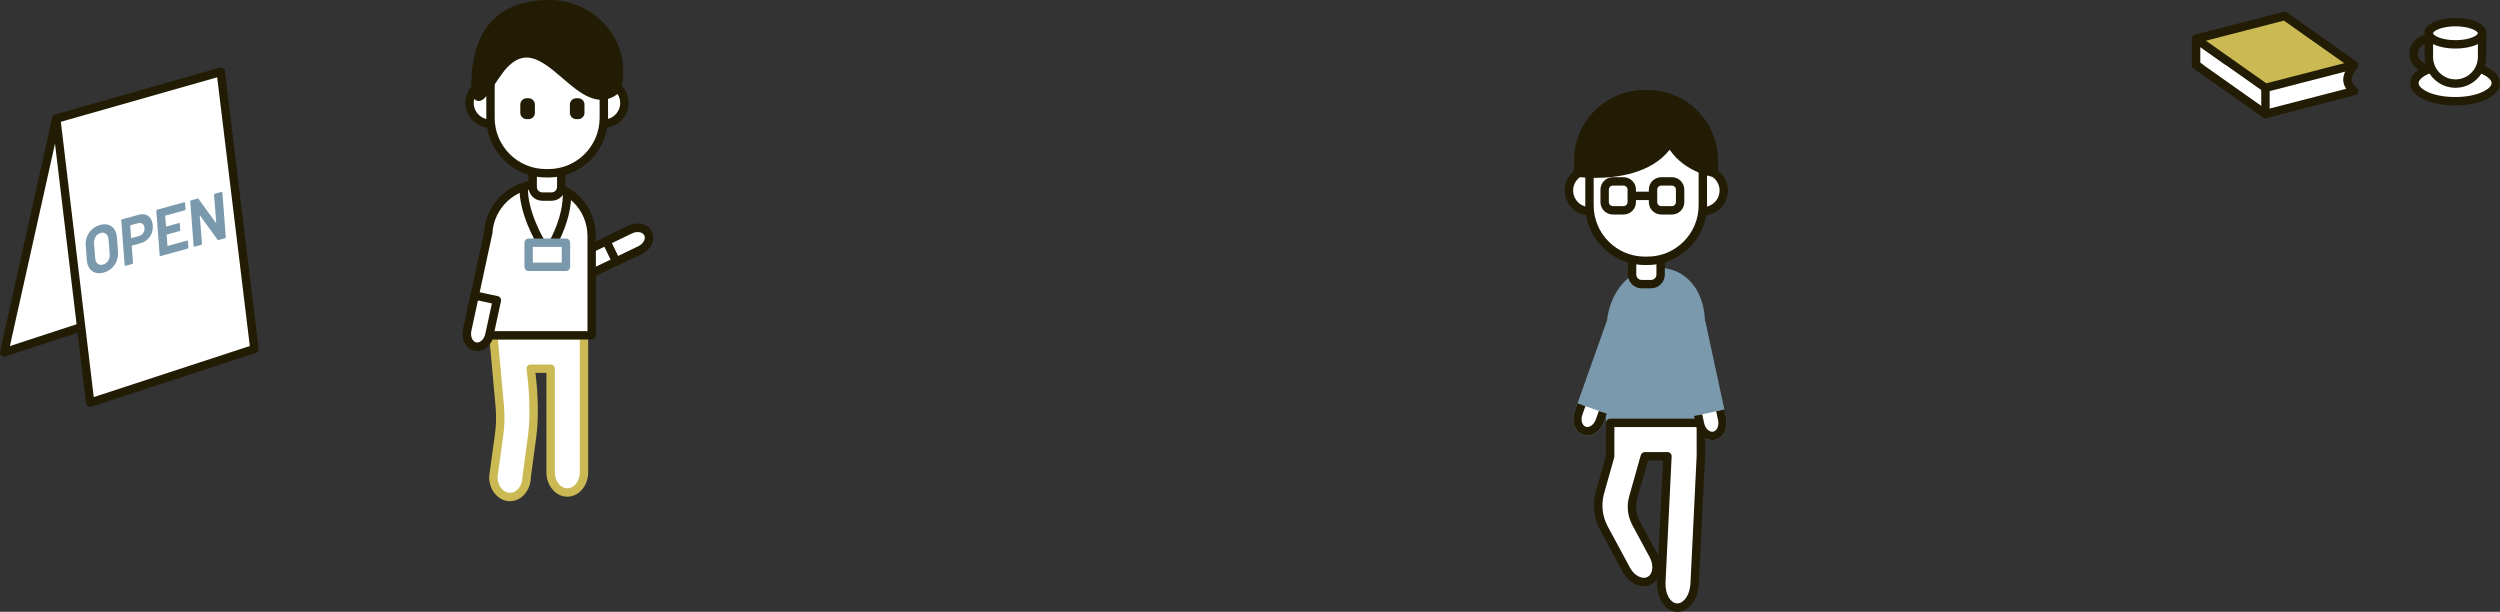 <?xml version="1.0" encoding="utf-8"?>
<!-- Generator: Adobe Illustrator 25.0.0, SVG Export Plug-In . SVG Version: 6.00 Build 0)  -->
<svg version="1.1" id="main" xmlns="http://www.w3.org/2000/svg" xmlns:xlink="http://www.w3.org/1999/xlink" x="0px" y="0px"
	 viewBox="0 0 595.564 145.754" style="enable-background:new 0 0 595.564 145.754;" xml:space="preserve">
<rect x="0" y="0" width="595.564" height="145.754" fill="#333333" stroke="none"/>
<style type="text/css">
	.st0{fill:#7B99AC;}
	.st1{fill:#FFFFFF;}
	.st2{fill:#CBB954;}
	.st3{fill:#221C04;}
	.st4{fill:#FFFFFF;stroke:#221C04;stroke-width:2;stroke-linecap:round;stroke-linejoin:round;stroke-miterlimit:10;}
</style>
<path class="st0" d="M411.247,99.667l-4.97-23.034c-0.021-0.1-0.07-0.185-0.118-0.27
	c-0.272-7.575-4.762-12.618-11.364-12.618c-6.894,0-11.246,6.114-11.966,12.579
	l-7.755,21.801c-0.819,2.304,0.078,4.735,2,5.419
	c0.344,0.122,0.697,0.18,1.051,0.18c1.624,0,3.249-1.228,3.922-3.12
	l0.549-1.543l-0.015,2.683h21.585c0.6,1.846,2.124,3.109,3.742,3.109
	c0.219,0,0.438-0.023,0.657-0.07c0.997-0.215,1.851-0.917,2.343-1.925
	C411.367,101.916,411.488,100.783,411.247,99.667z"/>
<g>
	<g>
		<path class="st1" d="M117.52,79.887l1.535,16.844c0.209,2.291,0.156,4.599-0.159,6.879
			l-1.376,9.982c0,2.657,1.779,4.81,3.973,4.81c2.195,0,3.973-2.153,3.973-4.81
			l1.266-9.39c1.045-7.491-0.313-16.367-0.313-16.367h4.753v24.677
			c0,2.657,1.779,4.81,3.973,4.81c2.195,0,3.973-2.153,3.973-4.81V79.887H117.52z"
			/>
		<path class="st2" d="M121.493,119.401c-2.742,0-4.973-2.606-4.973-5.81
			c0-0.046,0.003-0.091,0.01-0.137l1.376-9.981
			c0.303-2.2,0.354-4.438,0.152-6.651l-1.534-16.844
			c-0.025-0.28,0.068-0.558,0.258-0.765s0.457-0.326,0.738-0.326h21.6
			c0.553,0,1,0.448,1,1v32.624c0,3.204-2.231,5.81-4.974,5.81
			s-4.974-2.606-4.974-5.81V88.834h-2.607c0.33,2.668,1.001,9.467,0.158,15.505
			l-1.257,9.322C126.435,116.833,124.216,119.401,121.493,119.401z M118.521,113.657
			c0.027,2.071,1.351,3.745,2.973,3.745c1.64,0,2.974-1.709,2.974-3.81
			c0-0.045,0.003-0.089,0.009-0.134l1.267-9.39
			c1.013-7.259-0.297-15.995-0.31-16.083c-0.044-0.288,0.04-0.581,0.229-0.802
			c0.19-0.221,0.467-0.349,0.759-0.349h4.752c0.553,0,1,0.448,1,1v24.677
			c0,2.101,1.334,3.81,2.974,3.81s2.974-1.709,2.974-3.81V80.887h-19.504
			l1.435,15.753c0.216,2.365,0.16,4.756-0.164,7.106L118.521,113.657z"/>
	</g>
</g>
<g>
	<circle class="st1" cx="143.8" cy="24.524" r="4.943"/>
	<path class="st3" d="M143.8,30.467c-3.277,0-5.943-2.666-5.943-5.943
		c0-3.277,2.666-5.943,5.943-5.943s5.943,2.666,5.943,5.943
		C149.743,27.801,147.077,30.467,143.8,30.467z M143.8,20.581
		c-2.175,0-3.943,1.769-3.943,3.943s1.769,3.943,3.943,3.943
		s3.943-1.769,3.943-3.943S145.975,20.581,143.8,20.581z"/>
</g>
<g>
	<circle class="st1" cx="116.8" cy="24.524" r="4.943"/>
	<path class="st3" d="M116.8,30.467c-3.277,0-5.943-2.666-5.943-5.943
		c0-3.277,2.666-5.943,5.943-5.943s5.943,2.666,5.943,5.943
		C122.743,27.801,120.077,30.467,116.8,30.467z M116.8,20.581
		c-2.175,0-3.943,1.769-3.943,3.943s1.769,3.943,3.943,3.943
		s3.943-1.769,3.943-3.943S118.975,20.581,116.8,20.581z"/>
</g>
<g>
	<path class="st1" d="M131.24,69.786l21.234-10.217c1.71-0.823,2.572-2.579,1.926-3.923
		c-0.647-1.344-2.557-1.766-4.267-0.943l-21.234,10.217L131.24,69.786z"/>
	<path class="st3" d="M131.242,70.786c-0.372,0-0.729-0.208-0.902-0.566l-2.342-4.866
		c-0.114-0.239-0.13-0.514-0.042-0.764c0.087-0.25,0.271-0.456,0.51-0.571
		l21.234-10.216c1.029-0.494,2.158-0.642,3.182-0.416
		c1.096,0.242,1.978,0.908,2.42,1.827c0.441,0.919,0.412,2.023-0.082,3.031
		c-0.463,0.941-1.283,1.732-2.312,2.227L131.674,70.687
		C131.534,70.754,131.387,70.786,131.242,70.786z M130.234,65.388l1.475,3.064
		l20.332-9.783c0.617-0.297,1.121-0.773,1.383-1.306
		c0.131-0.266,0.314-0.787,0.075-1.283c-0.238-0.496-0.76-0.677-1.049-0.741
		c-0.584-0.13-1.267-0.031-1.883,0.266L130.234,65.388z"/>
</g>
<g>
	<path class="st1" d="M140.952,56.231c0-6.789-5.555-12.343-12.343-12.343
		c-6.572,0-11.971,5.209-12.311,11.7l-0.016-0.004l-4.969,23.034
		c-0.4,1.855,0.457,3.614,1.915,3.928c1.422,0.307,2.882-0.879,3.325-2.659
		h24.4V56.231z"/>
	<path class="st3" d="M113.68,83.594c-0.221,0-0.442-0.023-0.664-0.071
		c-0.996-0.215-1.85-0.917-2.342-1.925c-0.459-0.942-0.579-2.076-0.339-3.191
		l4.969-23.034c0.002-0.01,0.005-0.02,0.007-0.03
		c0.466-7,6.271-12.456,13.298-12.456c7.357,0,13.344,5.986,13.344,13.344v23.656
		c0,0.552-0.447,1-1,1H117.274C116.595,82.526,115.177,83.594,113.68,83.594z
		 M117.22,55.974l-4.93,22.855c-0.145,0.669-0.078,1.359,0.182,1.893
		c0.13,0.267,0.428,0.731,0.966,0.847c0.866,0.189,1.833-0.673,2.144-1.922
		c0.111-0.446,0.512-0.759,0.971-0.759h23.4v-22.656
		c0-6.255-5.089-11.344-11.344-11.344c-6.027,0-10.996,4.723-11.312,10.752
		C117.29,55.756,117.265,55.869,117.22,55.974z"/>
</g>
<g>
	<path class="st1" d="M131.41,46.828h-2.219c-1.266,0-2.293-1.026-2.293-2.293V39.631
		l6.805-0.003v4.907C133.702,45.802,132.676,46.828,131.41,46.828z"/>
	<path class="st3" d="M131.409,47.828h-2.219c-1.815,0-3.293-1.477-3.293-3.292v-5.904
		l8.805-0.004v5.908C134.702,46.351,133.225,47.828,131.409,47.828z M127.898,40.631
		v3.905c0,0.713,0.58,1.292,1.293,1.292h2.219c0.713,0,1.293-0.58,1.293-1.292
		v-3.907L127.898,40.631z"/>
</g>
<g>
	<path class="st1" d="M130.657,41.272h-0.619c-7.285,0-13.191-5.906-13.191-13.191v-9.619
		c0-7.285,5.906-13.191,13.191-13.191h0.619c7.285,0,13.191,5.906,13.191,13.191
		v9.619C143.847,35.366,137.942,41.272,130.657,41.272z"/>
	<path class="st3" d="M130.657,42.272h-0.618c-7.825,0-14.191-6.366-14.191-14.19v-9.619
		c0-7.825,6.366-14.191,14.191-14.191h0.618c7.824,0,14.19,6.366,14.19,14.191
		v9.619C144.847,35.906,138.481,42.272,130.657,42.272z M130.038,6.272
		c-6.723,0-12.191,5.469-12.191,12.191v9.619c0,6.722,5.469,12.19,12.191,12.19h0.618
		c6.722,0,12.19-5.469,12.19-12.19v-9.619c0-6.722-5.469-12.191-12.19-12.191H130.038
		z"/>
</g>
<path class="st3" d="M145.166,7.099c-3.31-4.445-8.627-7.099-14.224-7.099
	c-12.393,0-18.677,7.012-18.675,20.898c0.083,1.44,0.312,2.814,1.405,3.113
	c0.132,0.036,0.261,0.053,0.387,0.053c1.136,0,2.092-1.428,3.697-3.824
	c0.732-1.093,1.562-2.332,2.442-3.474c1.613-1.915,3.201-2.911,4.855-3.043
	c2.977-0.24,6.034,2.39,8.991,4.932c4.065,3.497,8.674,7.457,13.442,3.439
	l0.228-0.192l0.086-0.286C149.291,16.639,148.33,11.348,145.166,7.099z"/>
<g>
	<path class="st3" d="M137.723,28.384h-0.446c-0.837,0-1.516-0.679-1.516-1.516v-1.952
		c0-0.837,0.679-1.516,1.516-1.516h0.446c0.837,0,1.516,0.679,1.516,1.516v1.952
		C139.239,27.705,138.561,28.384,137.723,28.384z"/>
	<path class="st3" d="M125.91,28.384h-0.446c-0.837,0-1.516-0.679-1.516-1.516v-1.952
		c0-0.837,0.679-1.516,1.516-1.516h0.446c0.837,0,1.516,0.679,1.516,1.516v1.952
		C127.426,27.705,126.748,28.384,125.91,28.384z"/>
</g>
<g>
	<path class="st1" d="M113.089,70.386l-1.776,8.232c-0.4,1.855,0.457,3.614,1.915,3.928
		c1.458,0.314,2.964-0.934,3.364-2.789l1.776-8.232L113.089,70.386z"/>
	<path class="st3" d="M113.673,83.594c-0.219,0-0.438-0.022-0.657-0.07
		c-0.996-0.215-1.85-0.917-2.342-1.926c-0.459-0.943-0.579-2.076-0.339-3.191
		l1.775-8.232c0.056-0.259,0.213-0.485,0.436-0.629
		c0.224-0.144,0.492-0.194,0.753-0.137l5.279,1.139
		c0.259,0.056,0.485,0.212,0.629,0.436c0.145,0.223,0.193,0.494,0.138,0.753
		l-1.776,8.232C117.11,82.096,115.441,83.594,113.673,83.594z M113.855,71.574
		l-1.564,7.255c-0.145,0.669-0.078,1.359,0.182,1.893
		c0.13,0.267,0.429,0.731,0.966,0.847c0.896,0.196,1.897-0.733,2.176-2.023
		l1.565-7.255L113.855,71.574z"/>
</g>
<g>
	<path class="st1" d="M146.785,62.307l5.689-2.737c1.71-0.823,2.572-2.579,1.926-3.923
		c-0.647-1.344-2.557-1.766-4.267-0.943l-5.689,2.737L146.785,62.307z"/>
	<path class="st3" d="M146.784,63.307c-0.111,0-0.224-0.019-0.331-0.056
		c-0.25-0.088-0.455-0.271-0.57-0.51l-2.341-4.866
		c-0.239-0.498-0.03-1.095,0.468-1.335l5.689-2.737
		c1.029-0.494,2.158-0.642,3.182-0.416c1.096,0.242,1.978,0.908,2.42,1.827
		c0.441,0.919,0.412,2.023-0.082,3.031c-0.463,0.941-1.283,1.732-2.312,2.227
		l-5.689,2.737C147.081,63.273,146.933,63.307,146.784,63.307z M145.779,57.909
		l1.474,3.063l4.788-2.304c0.617-0.296,1.121-0.772,1.383-1.305
		c0.131-0.266,0.314-0.787,0.075-1.283c-0.238-0.496-0.76-0.677-1.049-0.741
		c-0.584-0.13-1.267-0.031-1.883,0.266L145.779,57.909z"/>
</g>
<path class="st3" d="M128.045,58.353c-0.184-0.302-4.514-7.458-4.274-13.887l1.998,0.074
	c-0.216,5.82,3.941,12.7,3.983,12.769L128.045,58.353z"/>
<path class="st3" d="M132.649,58.342l-1.719-1.022c0.033-0.057,3.358-5.735,3.142-11.556
	l1.998-0.074C136.31,52.113,132.798,58.091,132.649,58.342z"/>
<g>
	<rect x="125.935" y="57.831" class="st1" width="8.884" height="5.73"/>
	<path class="st0" d="M134.819,64.561h-8.884c-0.553,0-1-0.448-1-1V57.831c0-0.552,0.447-1,1-1
		h8.884c0.553,0,1,0.448,1,1v5.73C135.819,64.113,135.371,64.561,134.819,64.561z
		 M126.935,62.561h6.884V58.831h-6.884V62.561z"/>
</g>
<g>
	<g>
		<polygon class="st1" points="1,83.936 40.118,71.134 52.588,17.133 13.402,28.288 		"/>
		<path class="st3" d="M1,84.935c-0.245,0-0.485-0.09-0.672-0.259
			c-0.267-0.242-0.383-0.607-0.304-0.958l12.401-55.647
			c0.079-0.358,0.349-0.644,0.702-0.745l39.187-11.155
			c0.337-0.095,0.705-0.007,0.963,0.237c0.256,0.244,0.364,0.605,0.285,0.95
			L41.093,71.359c-0.079,0.341-0.331,0.616-0.664,0.725L1.311,84.886
			C1.209,84.919,1.105,84.935,1,84.935z M14.248,29.087L2.359,82.439
			l36.912-12.08l11.962-51.8L14.248,29.087z"/>
	</g>
	<g>
		<polygon class="st1" points="21.483,95.926 60.602,83.124 52.588,17.133 13.402,28.288 		"/>
		<path class="st3" d="M21.484,96.926c-0.188,0-0.375-0.053-0.538-0.157
			c-0.252-0.161-0.419-0.427-0.455-0.725l-8.082-67.638
			c-0.058-0.488,0.247-0.946,0.72-1.081l39.187-11.155
			c0.281-0.08,0.584-0.032,0.827,0.129c0.243,0.162,0.403,0.422,0.439,0.712
			l8.014,65.992c0.057,0.474-0.229,0.922-0.683,1.071L21.794,96.876
			C21.694,96.91,21.588,96.926,21.484,96.926z M14.495,29.016l7.837,65.581
			l37.178-12.167l-7.773-64.015L14.495,29.016z"/>
	</g>
</g>
<g>
	<path class="st0" d="M22.715,64.966c-0.585-0.182-1.055-0.533-1.412-1.051
		c-0.356-0.519-0.564-1.173-0.624-1.961l-0.257-3.376
		c-0.059-0.778,0.043-1.509,0.308-2.194s0.663-1.271,1.197-1.757
		c0.534-0.486,1.168-0.83,1.901-1.033c0.742-0.205,1.405-0.22,1.99-0.043
		c0.585,0.177,1.055,0.522,1.411,1.036c0.355,0.514,0.563,1.159,0.623,1.937
		l0.257,3.376c0.06,0.788-0.042,1.531-0.305,2.226
		c-0.264,0.697-0.663,1.287-1.197,1.773c-0.534,0.486-1.172,0.831-1.914,1.037
		C23.959,65.137,23.3,65.148,22.715,64.966z M25.76,62.127
		c0.292-0.456,0.414-0.989,0.367-1.6l-0.264-3.47
		c-0.046-0.61-0.241-1.058-0.585-1.344c-0.343-0.286-0.778-0.356-1.304-0.211
		c-0.517,0.143-0.919,0.444-1.205,0.905c-0.287,0.461-0.407,0.996-0.36,1.606
		l0.264,3.47c0.047,0.611,0.241,1.057,0.585,1.337
		c0.342,0.281,0.772,0.35,1.29,0.207C25.063,62.883,25.468,62.583,25.76,62.127z
		"/>
	<path class="st0" d="M34.681,51.139c0.491,0.154,0.886,0.455,1.185,0.904
		c0.298,0.449,0.473,1.01,0.524,1.684c0.05,0.662-0.039,1.282-0.269,1.862
		c-0.229,0.578-0.575,1.074-1.038,1.487c-0.463,0.412-1.009,0.706-1.639,0.88
		l-2.002,0.554c-0.047,0.013-0.069,0.045-0.065,0.098l0.307,4.023
		c0.004,0.053-0.009,0.101-0.039,0.147c-0.03,0.046-0.069,0.075-0.115,0.088
		l-1.65,0.456c-0.047,0.013-0.089,0.006-0.124-0.022
		c-0.036-0.028-0.055-0.067-0.06-0.12l-0.814-10.679
		c-0.004-0.053,0.009-0.102,0.039-0.148c0.03-0.045,0.069-0.075,0.116-0.088
		l3.976-1.1C33.634,50.994,34.19,50.985,34.681,51.139z M34.109,55.525
		c0.242-0.35,0.346-0.752,0.311-1.205c-0.035-0.462-0.195-0.799-0.48-1.01
		c-0.285-0.211-0.643-0.257-1.075-0.138l-1.791,0.495
		c-0.047,0.013-0.069,0.046-0.064,0.099l0.221,2.903
		c0.004,0.053,0.029,0.072,0.077,0.059l1.791-0.495
		C33.53,56.112,33.867,55.877,34.109,55.525z"/>
	<path class="st0" d="M44.16,49.991c-0.03,0.046-0.069,0.075-0.116,0.088l-4.624,1.279
		c-0.047,0.013-0.069,0.046-0.064,0.099l0.186,2.444
		c0.004,0.053,0.03,0.073,0.077,0.06l3.031-0.838
		c0.047-0.013,0.088-0.006,0.124,0.022c0.036,0.028,0.055,0.067,0.06,0.12
		l0.117,1.53c0.004,0.053-0.009,0.102-0.039,0.148
		c-0.031,0.045-0.069,0.075-0.116,0.088l-3.031,0.838
		c-0.047,0.013-0.069,0.045-0.065,0.098l0.195,2.556
		c0.004,0.053,0.029,0.072,0.077,0.059l4.624-1.279
		c0.047-0.013,0.088-0.005,0.124,0.022c0.036,0.028,0.056,0.069,0.06,0.121
		l0.117,1.53c0.004,0.053-0.009,0.101-0.039,0.147
		c-0.03,0.046-0.069,0.075-0.116,0.088l-6.513,1.801
		c-0.047,0.013-0.089,0.006-0.124-0.022c-0.036-0.028-0.055-0.067-0.06-0.12
		l-0.813-10.664c-0.004-0.053,0.009-0.102,0.039-0.148
		c0.03-0.045,0.069-0.075,0.116-0.088l6.513-1.801
		c0.047-0.013,0.088-0.005,0.124,0.022c0.036,0.028,0.056,0.069,0.06,0.121
		l0.117,1.53C44.203,49.897,44.19,49.946,44.16,49.991z"/>
	<path class="st0" d="M51.03,46.255c0.03-0.045,0.068-0.075,0.116-0.088l1.649-0.456
		c0.047-0.013,0.088-0.005,0.124,0.022c0.036,0.028,0.056,0.069,0.06,0.121
		l0.813,10.664c0.004,0.053-0.009,0.101-0.039,0.147
		c-0.03,0.046-0.069,0.075-0.116,0.088l-1.593,0.441
		c-0.094,0.026-0.163,0.002-0.207-0.071l-4.166-5.743
		c-0.021-0.026-0.041-0.033-0.06-0.023c-0.019,0.01-0.026,0.036-0.023,0.078
		l0.535,6.65c0.004,0.053-0.009,0.101-0.039,0.147
		c-0.03,0.046-0.069,0.075-0.116,0.088l-1.649,0.456
		c-0.047,0.013-0.089,0.006-0.124-0.022c-0.036-0.028-0.055-0.067-0.06-0.12
		l-0.813-10.664c-0.004-0.053,0.009-0.102,0.039-0.148
		c0.03-0.045,0.069-0.075,0.116-0.088l1.593-0.441
		c0.094-0.026,0.163-0.002,0.207,0.073l4.15,5.713
		c0.021,0.027,0.041,0.035,0.059,0.024c0.019-0.01,0.026-0.036,0.023-0.078
		l-0.519-6.622C50.987,46.351,51,46.301,51.03,46.255z"/>
</g>
<g>
	<path class="st1" d="M391.094,67.686h2.219c1.266,0,2.293-1.026,2.293-2.293v-4.904
		l-6.805-0.003v4.907C388.802,66.66,389.828,67.686,391.094,67.686z"/>
	<path class="st3" d="M393.314,68.686h-2.22c-1.815,0-3.292-1.477-3.292-3.293v-5.908
		l8.804,0.004v5.904C396.606,67.209,395.129,68.686,393.314,68.686z M389.802,61.487
		v3.907c0,0.713,0.579,1.293,1.292,1.293h2.22c0.713,0,1.292-0.58,1.292-1.293
		v-3.905L389.802,61.487z"/>
</g>
<g>
	<circle class="st1" cx="378.704" cy="45.382" r="4.943"/>
	<path class="st3" d="M378.703,51.325c-3.276,0-5.942-2.666-5.942-5.943
		c0-3.277,2.666-5.943,5.942-5.943c3.277,0,5.943,2.666,5.943,5.943
		C384.647,48.659,381.981,51.325,378.703,51.325z M378.703,41.439
		c-2.174,0-3.942,1.769-3.942,3.943s1.769,3.943,3.942,3.943
		c2.175,0,3.943-1.769,3.943-3.943S380.878,41.439,378.703,41.439z"/>
</g>
<g>
	<circle class="st1" cx="405.704" cy="45.382" r="4.943"/>
	<path class="st3" d="M405.703,51.325c-3.276,0-5.942-2.666-5.942-5.943
		c0-3.277,2.666-5.943,5.942-5.943c3.277,0,5.943,2.666,5.943,5.943
		C411.647,48.659,408.981,51.325,405.703,51.325z M405.703,41.439
		c-2.174,0-3.942,1.769-3.942,3.943s1.769,3.943,3.942,3.943
		c2.175,0,3.943-1.769,3.943-3.943S407.878,41.439,405.703,41.439z"/>
</g>
<g>
	<path class="st1" d="M391.847,62.13h0.619c7.285,0,13.191-5.906,13.191-13.191V39.321
		c0-7.285-5.906-13.191-13.191-13.191h-0.619c-7.285,0-13.191,5.906-13.191,13.191
		v9.619C378.657,56.224,384.562,62.13,391.847,62.13z"/>
	<path class="st3" d="M392.466,63.13h-0.619c-7.824,0-14.19-6.366-14.19-14.191v-9.619
		c0-7.825,6.366-14.19,14.19-14.19h0.619c7.824,0,14.19,6.366,14.19,14.19
		v9.619C406.657,56.764,400.29,63.13,392.466,63.13z M391.847,27.13
		c-6.722,0-12.19,5.469-12.19,12.19v9.619c0,6.722,5.469,12.191,12.19,12.191h0.619
		c6.722,0,12.19-5.469,12.19-12.191v-9.619c0-6.722-5.469-12.19-12.19-12.19
		H391.847z"/>
</g>
<path class="st3" d="M392.497,21.434h-0.74c-9.249,0-16.774,7.525-16.774,16.775v3.822
	l0.868,0.115c0.206,0.027,1.806,0.229,4.107,0.229
	c5.003,0,13.314-0.951,17.799-6.71c3.635,5.355,10.064,6.432,10.358,6.479
	l1.156,0.183V38.209C409.272,28.96,401.746,21.434,392.497,21.434z"/>
<g>
	<path class="st1" d="M381.177,117.264l2.411-8.572l0,0v-7.947h21.598v7.947l-1.48,30.393
		c-0.158,3.236-2.062,5.773-4.254,5.666c-2.192-0.107-3.841-2.816-3.684-6.052
		l1.461-30.007h-5.392c-0.005,0.02-0.006,0.04-0.012,0.06l-2.75,9.778
		c-0.575,2.044-0.332,4.231,0.676,6.1l4.141,7.673
		c1.273,2.359,0.865,5.048-0.911,6.007c-1.776,0.958-4.247-0.177-5.52-2.536
		l-5.328-9.874C380.706,123.254,380.363,120.158,381.177,117.264z"/>
	<path class="st3" d="M399.59,145.754c-0.062,0-0.124-0.001-0.187-0.004
		c-1.401-0.068-2.655-0.896-3.528-2.332c-0.799-1.312-1.19-3.005-1.105-4.768
		l0.033-0.685c-0.345,0.506-0.796,0.927-1.346,1.223
		c-2.258,1.22-5.343-0.101-6.875-2.941l-5.328-9.873
		c-1.56-2.89-1.929-6.222-1.04-9.382v0l2.373-8.439v-7.809
		c0-0.552,0.447-1,1-1h21.599c0.553,0,1,0.448,1,1v7.947l-1.48,30.442
		c-0.086,1.762-0.641,3.41-1.563,4.638
		C402.178,145.056,400.923,145.754,399.59,145.754z M391.837,107.692h5.393
		c0.273,0,0.535,0.112,0.724,0.311c0.189,0.198,0.288,0.465,0.275,0.738
		l-1.461,30.007c-0.066,1.367,0.224,2.657,0.815,3.631
		c0.301,0.493,0.948,1.326,1.918,1.373c0.947,0.049,1.695-0.719,2.041-1.181
		c0.686-0.912,1.099-2.167,1.165-3.534l1.479-30.394l-0.001-6.898h-19.599v6.947
		c0,0.091-0.013,0.183-0.037,0.271l-2.41,8.572v0
		c-0.748,2.657-0.438,5.459,0.874,7.89l5.328,9.874
		c0.992,1.837,2.896,2.815,4.166,2.131c1.266-0.683,1.497-2.813,0.505-4.651
		l-4.141-7.673c-1.139-2.108-1.407-4.54-0.759-6.846l2.75-9.777
		C390.973,108.033,391.376,107.692,391.837,107.692z M392.595,109.692l-2.556,9.108
		c-0.508,1.804-0.297,3.706,0.593,5.354l4.141,7.673
		c0.111,0.205,0.211,0.413,0.299,0.622l1.108-22.757H392.595z"/>
</g>
<g>
	<path class="st1" d="M409.812,97.757l0.457,2.121c0.4,1.855-0.457,3.614-1.914,3.928
		c-1.458,0.314-2.964-0.934-3.364-2.789l-0.457-2.121"/>
	<path class="st3" d="M407.909,104.853c-1.768,0-3.437-1.497-3.896-3.625l-0.458-2.121
		l1.955-0.422l0.458,2.121c0.278,1.29,1.277,2.222,2.176,2.022
		c0.537-0.116,0.836-0.58,0.966-0.847c0.26-0.534,0.326-1.223,0.182-1.893
		l-0.457-2.122l1.955-0.421l0.457,2.121c0.24,1.115,0.12,2.248-0.339,3.19
		c-0.492,1.009-1.346,1.711-2.342,1.926
		C408.348,104.831,408.128,104.853,407.909,104.853z"/>
</g>
<g>
	<path class="st1" d="M381.832,98.225l-0.727,2.044c-0.636,1.788-2.29,2.832-3.695,2.333
		c-1.405-0.5-2.028-2.354-1.393-4.142l0.727-2.044"/>
	<path class="st3" d="M378.133,103.725c-0.361,0-0.719-0.06-1.059-0.18
		c-1.922-0.684-2.819-3.115-2-5.42l0.728-2.045l1.885,0.671l-0.728,2.044
		c-0.442,1.244-0.083,2.556,0.785,2.865c0.517,0.184,1.016-0.054,1.268-0.212
		c0.502-0.316,0.921-0.868,1.15-1.514l0.728-2.044l1.885,0.671l-0.728,2.044
		c-0.382,1.075-1.081,1.975-1.968,2.535
		C379.466,103.527,378.792,103.725,378.133,103.725z"/>
</g>
<path class="st3" d="M386.771,51.103h-2.546c-1.63,0-2.955-1.326-2.955-2.955v-2.977
	c0-1.629,1.325-2.955,2.955-2.955h2.546c1.63,0,2.955,1.326,2.955,2.955v2.977
	C389.726,49.778,388.401,51.103,386.771,51.103z M384.225,44.217
	c-0.526,0-0.955,0.428-0.955,0.955v2.977c0,0.527,0.429,0.955,0.955,0.955h2.546
	c0.526,0,0.955-0.428,0.955-0.955v-2.977c0-0.527-0.429-0.955-0.955-0.955H384.225
	z"/>
<path class="st3" d="M398.293,51.103h-2.546c-1.63,0-2.955-1.326-2.955-2.955v-2.977
	c0-1.629,1.325-2.955,2.955-2.955h2.546c1.63,0,2.955,1.326,2.955,2.955v2.977
	C401.248,49.778,399.923,51.103,398.293,51.103z M395.747,44.217
	c-0.526,0-0.955,0.428-0.955,0.955v2.977c0,0.527,0.429,0.955,0.955,0.955h2.546
	c0.526,0,0.955-0.428,0.955-0.955v-2.977c0-0.527-0.429-0.955-0.955-0.955H395.747
	z"/>
<rect x="388.726" y="45.66" class="st3" width="4.952" height="2"/>
<g>
	<g>
		<ellipse class="st1" cx="584.869" cy="19.799" rx="9.695" ry="4.313"/>
		<path class="st3" d="M584.869,25.112c-6.098,0-10.695-2.284-10.695-5.313
			s4.598-5.313,10.695-5.313s10.695,2.284,10.695,5.313
			S590.967,25.112,584.869,25.112z M584.869,16.486c-5.388,0-8.695,1.93-8.695,3.313
			s3.308,3.313,8.695,3.313s8.695-1.93,8.695-3.313
			S590.257,16.486,584.869,16.486z"/>
	</g>
	<g>
		<path class="st3" d="M578.441,17.216c-2.452,0-4.447-1.995-4.447-4.447
			s1.995-4.447,4.447-4.447s4.447,1.995,4.447,4.447S580.893,17.216,578.441,17.216z
			 M578.441,10.322c-1.35,0-2.447,1.098-2.447,2.447
			c0,1.35,1.098,2.447,2.447,2.447s2.447-1.098,2.447-2.447
			C580.888,11.42,579.79,10.322,578.441,10.322z"/>
		<g>
			<path class="st1" d="M584.958,19.914h0c3.5,0,6.338-2.838,6.338-6.338V7.424
				h-12.676v6.151C578.621,17.076,581.458,19.914,584.958,19.914z"/>
			<path class="st3" d="M584.958,20.914c-4.046,0-7.338-3.292-7.338-7.338V7.424
				c0-0.552,0.447-1,1-1h12.676c0.553,0,1,0.448,1,1v6.151
				C592.296,17.622,589.004,20.914,584.958,20.914z M579.62,8.424v5.151
				c0,2.943,2.395,5.338,5.338,5.338s5.338-2.395,5.338-5.338V8.424H579.62z"/>
		</g>
		<g>
			<ellipse class="st1" cx="584.959" cy="7.92" rx="6.338" ry="2.65"/>
			<path class="st3" d="M584.958,11.569c-3.646,0-7.338-1.253-7.338-3.649
				s3.691-3.649,7.338-3.649s7.338,1.253,7.338,3.649S588.605,11.569,584.958,11.569
				z M584.958,6.27c-3.468,0-5.338,1.171-5.338,1.649s1.87,1.649,5.338,1.649
				s5.338-1.171,5.338-1.649S588.426,6.27,584.958,6.27z"/>
		</g>
	</g>
</g>
<g>
	<line class="st1" x1="550.499" y1="8.422" x2="544.284" y2="10.042"/>
	<path class="st3" d="M544.284,11.043c-0.444,0-0.85-0.298-0.967-0.748
		c-0.14-0.535,0.181-1.081,0.716-1.22l6.214-1.62
		c0.529-0.139,1.08,0.181,1.22,0.715s-0.181,1.081-0.716,1.22l-6.214,1.62
		C544.452,11.032,544.367,11.043,544.284,11.043z"/>
</g>
<g>
	<g>
		<polygon class="st1" points="544.284,3.824 523.17,9.268 523.17,15.486 544.284,10.042 		"/>
		<path class="st3" d="M523.17,16.486c-0.22,0-0.436-0.072-0.612-0.209
			c-0.245-0.189-0.388-0.481-0.388-0.791V9.268c0-0.456,0.309-0.854,0.75-0.968
			l21.114-5.443c0.302-0.08,0.619-0.011,0.862,0.178
			c0.245,0.189,0.388,0.481,0.388,0.791v6.218c0,0.456-0.309,0.854-0.75,0.968
			l-21.114,5.443C523.337,16.476,523.253,16.486,523.17,16.486z M524.17,10.043
			v4.152l19.114-4.928V5.115L524.17,10.043z"/>
	</g>
</g>
<g>
	<polygon class="st1" points="539.686,20.929 539.686,27.147 523.17,15.486 523.17,9.268 	"/>
	<path class="st3" d="M539.687,28.147c-0.203,0-0.405-0.062-0.577-0.183l-16.517-11.661
		c-0.265-0.188-0.423-0.492-0.423-0.817V9.268c0-0.374,0.208-0.716,0.54-0.888
		c0.331-0.172,0.732-0.145,1.037,0.071l16.517,11.661
		c0.265,0.188,0.423,0.492,0.423,0.817v6.218c0,0.374-0.208,0.716-0.54,0.888
		C540.002,28.11,539.844,28.147,539.687,28.147z M524.17,14.968l14.517,10.249
		v-3.77l-14.517-10.249V14.968z"/>
</g>
<path class="st4" d="M544.284,10.042"/>
<g>
	<path class="st1" d="M560.801,15.486c0,0-1.596,1.982-1.596,3.502
		c0,1.52,1.596,2.716,1.596,2.716l-21.114,5.444l-16.517-11.661"/>
	<path class="st3" d="M539.687,28.147c-0.204,0-0.406-0.063-0.577-0.183l-16.517-11.661
		c-0.451-0.318-0.559-0.942-0.24-1.394c0.318-0.451,0.94-0.559,1.395-0.24
		l16.138,11.394l19.045-4.91c-0.395-0.582-0.726-1.322-0.726-2.166
		c0-1.82,1.632-3.898,1.818-4.129c0.346-0.429,0.975-0.499,1.404-0.151
		c0.431,0.346,0.499,0.975,0.153,1.405c-0.532,0.664-1.376,2.031-1.376,2.875
		c0,0.832,0.886,1.684,1.196,1.916c0.308,0.231,0.456,0.617,0.382,0.995
		c-0.075,0.377-0.359,0.678-0.731,0.774l-21.114,5.443
		C539.854,28.137,539.77,28.147,539.687,28.147z"/>
</g>
<g>
	<polygon class="st2" points="560.801,15.486 544.284,3.824 523.17,9.268 539.686,20.929 	"/>
	<path class="st3" d="M539.687,21.929c-0.204,0-0.406-0.063-0.577-0.183l-16.517-11.661
		c-0.318-0.225-0.477-0.614-0.406-0.997s0.356-0.691,0.733-0.788l21.114-5.443
		c0.289-0.074,0.588-0.017,0.827,0.151l16.517,11.661
		c0.318,0.225,0.477,0.614,0.406,0.997c-0.07,0.383-0.356,0.691-0.733,0.788
		l-21.114,5.443C539.854,21.919,539.77,21.929,539.687,21.929z M525.512,9.697
		l14.373,10.148l18.574-4.789L544.086,4.909L525.512,9.697z"/>
</g>
<g>
	<line class="st2" x1="539.686" y1="20.929" x2="539.686" y2="27.147"/>
	<path class="st3" d="M539.687,28.147c-0.553,0-1-0.448-1-1v-6.218c0-0.552,0.447-1,1-1
		s1,0.448,1,1v6.218C540.687,27.699,540.24,28.147,539.687,28.147z"/>
</g>
</svg>
